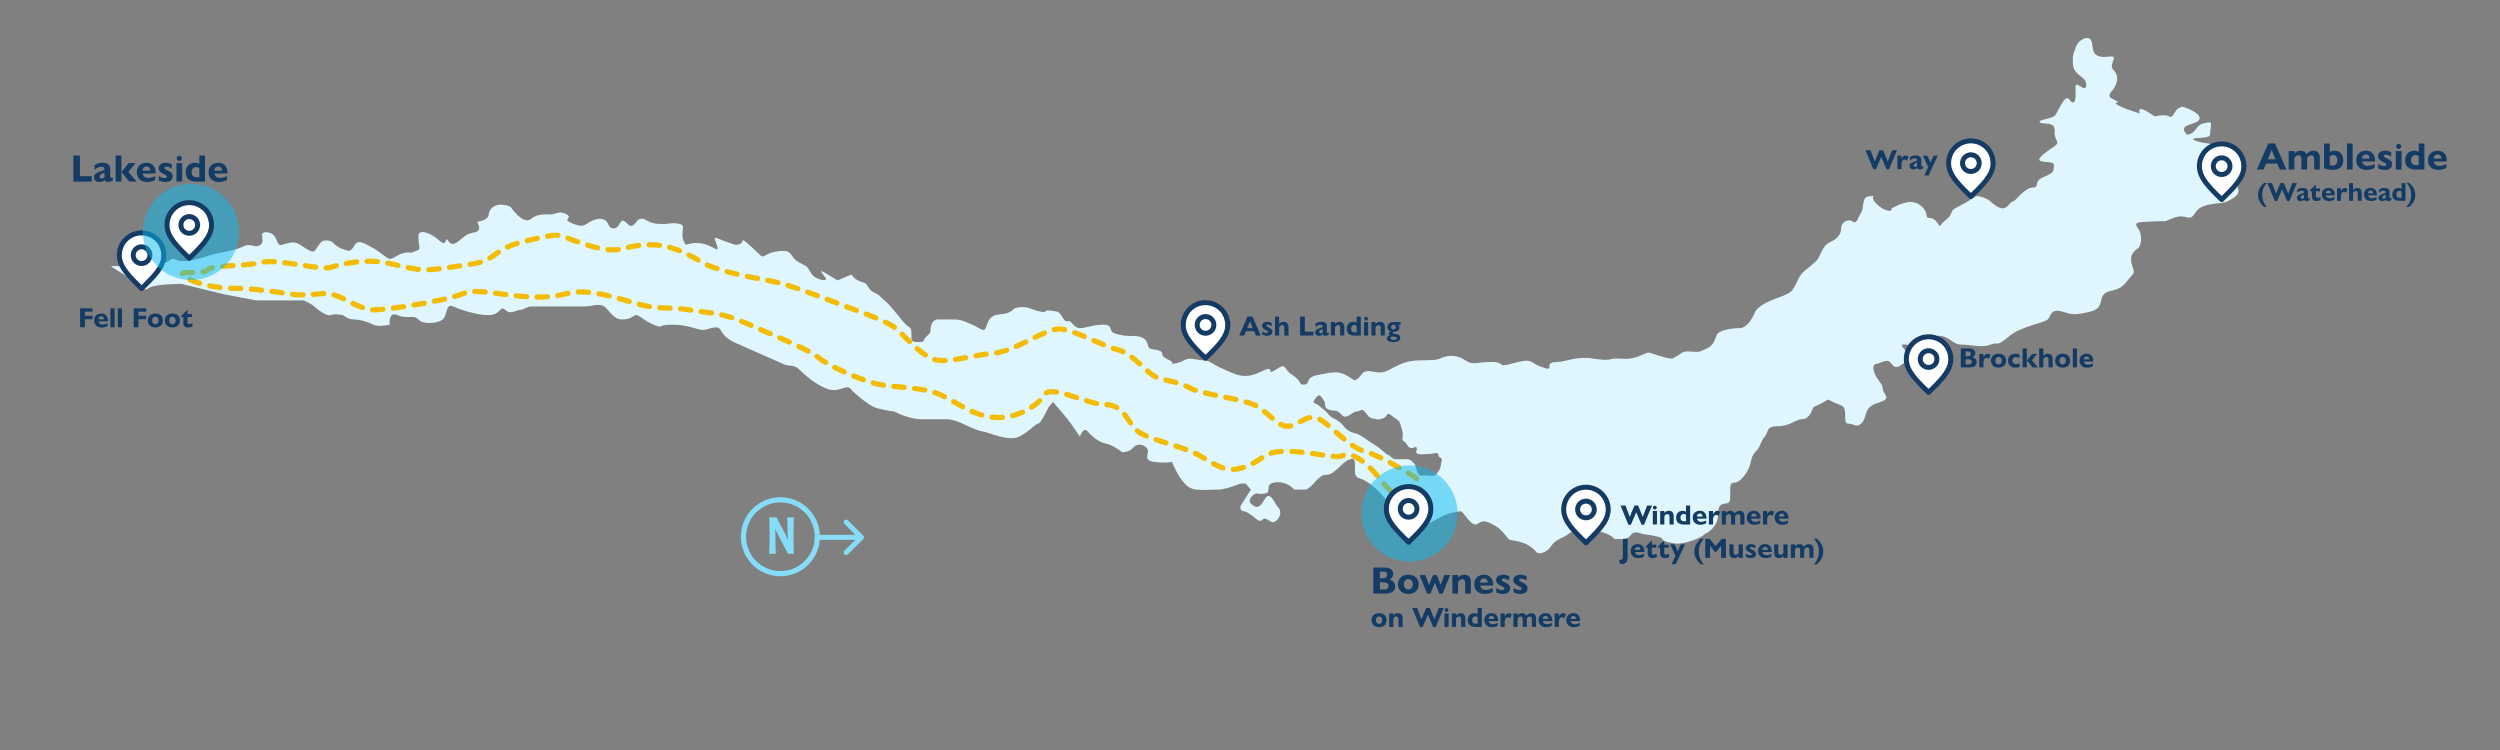 <?xml version="1.0" encoding="UTF-8"?>
<svg xmlns="http://www.w3.org/2000/svg" viewBox="0 0 1440 432">
  <rect x="0" y="0" width="1440" height="432" fill="#808080" stroke="none"/>
  <defs>
    <style>
      .cls-1 {
        fill: #85ddf7;
      }

      .cls-1, .cls-2, .cls-3, .cls-4, .cls-5 {
        stroke-width: 0px;
      }

      .cls-6, .cls-7, .cls-8, .cls-9 {
        fill: none;
      }

      .cls-6, .cls-8 {
        stroke: #85ddf7;
      }

      .cls-6, .cls-9 {
        stroke-width: 3px;
      }

      .cls-2 {
        fill: #0bbbef;
        isolation: isolate;
        opacity: .5;
      }

      .cls-7 {
        stroke: #133b64;
        stroke-width: 2.86px;
      }

      .cls-7, .cls-8 {
        stroke-linejoin: round;
      }

      .cls-7, .cls-8, .cls-9 {
        stroke-linecap: round;
      }

      .cls-8 {
        stroke-width: 2.92px;
      }

      .cls-9 {
        stroke: #f3bc00;
        stroke-dasharray: 0 0 6 6;
      }

      .cls-3 {
        fill: #fff;
      }

      .cls-4 {
        fill: #133b64;
      }

      .cls-5 {
        fill: #dff6fe;
      }
    </style>
  </defs>
  <g id="Base_Layers_lake_key_titles" data-name="Base Layers, lake, key, titles">
    <path id="lake" class="cls-5" d="m1195.5,27.5c2-5.5,7.22-6.5,8.5-5,3,3.5-2,12,12,10,4.5,0-2,4.5,1.5,8s2,8.5-1.5,12.5c-3.5,4,4,4.5,4,6-4.5,0,3,3.5,11.5,6,3,2.5-4-7.5,9.5,2,10-2,8,1.5,10,0,1.6-1.2,2.5-5,5-5-1-2,11,2.4,11,6,0,4.5-13.5,2.5-7.5,9.5,4.5,0,5.5-4.3,7.5-5.5s4.83-1.5,6-1.5,0,4.6,0,7c0,3-14,1.05-8.5,3.5,4.5,2,13,1.5,11,3.5-4,4-.4,6,4,6,5.5,0,6.5-1,6.5,2s-3,4.5,0,6.5c3,2,1.5,4.5,3,9s-2.5,6-6,8-14.5,0-18.5,6.5c-3.82,6.2-4.5,0-12.5,3-8,3-2,1.5-11,2s-12.5,0-9.5,4c3,4,1.68,10.41,0,11.5-8.5,5.5-.44,12.18-3,15-5,5.5-5.16,7.96-12.5,9.5-9.5,2-2,9.5-12,12s-11.19,1.37-16,0c-7-2-6.5,2.5-8.5,4.5s-15.5,4-22,9.5c-8.22,6.96-6,3-11,5s-11,0-16.5,0-6-4-12-5-4,5-8.5,5-6,1-11.5,0,0,3.5,0,4,3,3.5-.5,6c-3.5,2.5-5.5,4.5-8,1s-5-.5-8.5,0-1.5,5.5,0,8,3.5,4,3.5,6.5,4.5,5,0,7-4.5,1-7.5,3.5-2,7-5,9.5-4,0-7.5,0,.42-8.84-4-10.5c-12-4.5-3-4.5-16,1-2,5.5-4,7-7,7s-6.5,4-13.5,4-5,3-7.5,6-2,4-3.5,6.5c-1.5,2.5-3.5,2.5-4.5,8s-6,12-9.5,12-2,4-2.5,9.5c-.5,5.5-7-1.5-7,9.5,0,6.09-5.5,9.83-7.5,10.5-1.67,2.33-12.38,6.38-17.5,5.5-14.5-2.5,2-2.5-18.5-5.5-8.5-3-4.5,3-12,3s-1.5,0-8.5-3c-5.6-2.4-11.33-2.67-13.5-2.5-1.83,0-6.1.5-8.5,2.5-3,2.5-7.5,3-10,7s-7.19,5.01-8.5,3.5c-6.5-7.5-14.5-6-16-7.5s-4-5.5-7.5-7.5-7-4-10-1.5c-3.78,3.15-8.5-7-10-7s-8,1-13,4-10,5-14.5,6.5-8-2-10-4.5-3-9-6-13-9.5-10.5-15-12c-4.45-1.21-1.5-7.5-3-10.5-1.2-2.4-6.83,2-8.5,4-2.5,2.17-4.4,4.5-8,4.5-4.5,0-8,8.5-12,8.5h-6c-1.83-2.17-7.1-5.9-13.5-3.5-3.5,3,2,6-7,6-1.6-1.6-7,3-4.5,5.5,8.5,8.5,7-14.5,15,1.5,5,4-.9,10.86-3.5,9-7-5-3,2.5-9-2-.83-.83-4.1-3.6-6.5-4-2.4-.4-2-1.83-2-3l6-9.5-3-3.5h-3c-2.83,1.17-9.4,3.5-13,3.5-4.5,0-7.5.5-12.5,0s-7-4-9-6.5c-1.6-2-4-7.17-5-9.5-1.17.33-4.9.8-10.5,0-7-1-1.5-5.5-4-8-2.5-2.5-6-2.5-8,0-1.6,2-4.67,2.5-6,2.5-2-1.5-6.7-4.6-9.5-5-3.5-.5-8-4-10.5-7-2-2.4-3.83,1-4.5,3-1.67-2.5-5.4-8-7-10s-6.33-7.5-8.5-10l-2.5,3c-1.5,3.17-4.8,9.5-6,9.5-1.5,0-5,4.5-11,7.5s-17.5-2.5-21-3c-2.8-.4-8.83-3.17-11.5-4.5-1.83-.83-6.1-2.5-8.5-2.5h-15c-6,0-13.17-3-16-4.5-2.67-.33-8.7-1.3-11.5-2.5-3.5-1.5-11-7.5-13.5-10.5s-6.5,2.5-13.5,0-14-9-16.5-11.5-5.5-1.5-8-2.5-13.5-6-26-11.5c-6.5-2.5-9-5-11-8.5s-7.5.5-11,0-8-3-17-3-4.5,2.5-10.5,0-8-5.5-10-5.5-2.5,2.5-8,2.5-7.5-5.5-10.5-7.5-7,0-11.5,0h-30.5c-2.5,0-4.5,2-6.5,2s-5.5,3-8.5,0-2.5,3-9.5,3-16-3-20.5-5-3,5-6,7.5-11.5,3-14,0-6.5,0-12-2.5c-4.4-2-4.83,2.83-4.5,5.5-2.17.5-7.1,1.2-9.5,0-3-1.5-7.5-3-11-3-2.8,0-5.5-1.67-6.5-2.5-1.67-.33-5.4-.8-7,0-2,1-8-3.5-9.5-5-1.2-1.2-4.5-2.83-6-3.5h-27.5l-18.5-3.5-24.5-6c-5.33,0-16.6.5-19,2.5-2.4,2-4-.83-4.5-2.5l-9-5-8-5c1.83-1.17,10.5,2,15.5-3.5,5-5.5.85,1,6,1,5.5,0,5.5,2.5,10.5,0,5-2.5,1.5-2.5,6.5-1,5,1.5,13.5-1.5,18.5-3s14-2.5,19-5,6.5,1.5,10-1-2.5-8.5,5-7c5.39,1.08,3.68,8.19,7.5,7,8-2.5,8-1.5,13.5,2s5,1.5,7-1,2-3.5,5-3.5c5.5,0,2.5,3.5,13,6,4.5-1.5,2-8,10.5-3.5,6.15,3.26,6,3.5,11.5,7.5,3.44,2.5,6-4,14-3,7-2.5,4-1,4-9.5,0-4.5,7-2,12,2.5s3.06-2.91,5,0c4,6,7.5-3.5,14.5-4.5s1-6.5,3-6.5,6-1.5,6-4,3.5-8,12.5-4.5c3,4.5,8.5,10,12,7,3.5-3,8-2.5,11-2.5s5.5-2.5,9.5,0-4,2.5,4,5.5c8,3,6-1.5,14.5-3,7,0,4,5.5,8.5,5.5s3-8,8-2.5c3.36,3.7,5-3,7.5-3s1.5,0,4.5,1.5c3,1.5,6,1.5,9,1.5s4.5-1,9,0c4.5,1-1,5.5,3.5,12,14.5-5,21.5,10,17-2.5-1.14-3.16.5-1,11.5,2.5,5.5,0,3.5-3.5,5-2.5,1.5,1,7,6,9.5,8.5s2.5-2.5,14-2.5c4.5.5,3.5,4,8,6.5s4.5,1.5,7,6,10.37,5.4,8.5,3c-5.44-7-1-3,7,1.5,14-6,3-2.5,15.5,1.5,2,.5,2,4,5.5,5.5s4,3,6.5,5,7.05,7.82,10,11.5c4,5,5,2,5,8,0,3-.5,4,4,4s2-1,5-3.5c3-2.5,1.5-3.5,2.5-6.5.8-2.4,2.67-3,3.5-3h9c3,0,4.5,0,11,3s6.92,5,8.5,0c3-9.5,10-3,16-9.5,7.5-2,9.42,1.07,15,2,6,1-1.5-2,9.5,0,2.46.45,3.76,6.62,6,5.5,2-1,3.5,4,7,4s7.5-2,13.5-2,2.79,3.77,6.5,5c4.5,1.5,7,1.5,10.5,1.5,9.5,0,8,5.34,9.5,7,2.17,1.33,7.5.5,7.5,3.5,0,2.83,7,3.5,5.5,5.5,1.67,0,4.2-.4,7-2,3.5-2,7,0,11,0s4.5,2,11.5,5c7,3,12,6.5,22,1.5,9.43-4.72,1.5,3.5,9-1.5,5.58-3.72,3.5,0,9,3.5,5.48,3.49,3.5,6,7,5.5s0-4.07,7.5-5.5c10.5-2,12.5-3,21,3,5-1,3-6.5,10.5-5,6.67,1.33,7.5,0,13.5-3,4.92-2.46,8.5-3.5,16.5-3.5s9-1,9-1c.04-.02,7.02-3.99,14.5,1,4.65,3.1,6,1,15,1s2.5,3.42,11.5,1c13-3.5,10-1,16.5,1.5,10.73,4.13.5-2.5,10-2.5,4.5,0,11-3.5,20.5-2,10.83,1.71,9,0,13.5,0s7,1,13.5-1.5,3-2.5,11.5,0c8.5,2.5,7,1.5,10,0s2.5-3,8-2.5c5.5.5,5,0,9.5-2,4.5-2,4.5-7,6-8.5s7-3,12.5-3,8.98-9.44,9-9.5c0,0,1.5-3.5,10.5-7,6.27-2.44,4.5-1.5,8.5-3.5s4.5-7,7.5-11c2.1-2.8,8.5-6.5,10-9.5s3-7.5,6.5-9,6.5-4,6.5-8,4.55-5.56,6.5-4c2.5,2,3-2,5-5s0-9.5,5-9.5c6,0-1.5-1,4,4.5,4.4,4.4,9.33,4.83,8.5,2.5,2.83-1.33,10.3-5.7,15.5-2.5,6.5,4,3.5,8,6,8,5.5,0,5.5,6.5,7,4,1.5-2.5,5-3.5,6-7,.88-3.08,4-2.5,14-9.5,2.4-.4,7.67,1.83,8.5,3,1.33,1.33,4.6,4,7,4,3,0,4.5-4,6-4s6.5-8,11.5-8c4,0,0-3.5,6-6,6-2.5,6-3,6-7s-18.75,2,0-10.5c4.5-3,0-3,.5-9,.5-6-7-3.5-8.5-5-1.5-1.5,6-2,8-3.5,2-1.5,1.5-2.5,5-8,3.5-5.5,4,0,6,0s1.5-5,1.5-9,5,3,6,0c1-3-1.5-5-3.5-6.5s-4-3.5-4-7-.5-3.5,1.5-9Zm-435,200.5c-1-1-2.5,1-3.5,2.5-1,2.5,0,1,2.5,3,2.5,2,4.5,3.5,6,5.5s5.5,2.5,8.5,6.5,6,3.5,9,5,5,3.5,8.5,5.5,6.5,5.5,8,6,2.5,2.5,4,2.5h6.5c2.5,0,3,1,4.5,2.5s1,4,2.5,6c1.45,1.94,1.03.59,5.55.96l.9.08c4.49.37,3.59-1.09,5.05-2.54s1.5-5,2-6.5-2-1-2-3-3-.5-5.5-.5-3.5.5-6,0c-2.5-.5-.5-2-1-3.5s-1.5.5-3.5,0-1.5-2-3.5-3.5-1-1.5-1-4-1-4.5-1.5-6.5-3-3-5.5-5c-2.5-2-1.5,1-4.5,2s-3.5.5-6,0-2.5-2-4.5-4-2.5,0-4.5,0c-2,0-4.5,3-6.5,3s-2.5-2-4.5-3-2,0-5-1-2-3.5-2.5-4.5-1.5-2.5-2.5-3.5Z"></path>
    <g id="Compass">
      <path id="Arrow" class="cls-8" d="m472.83,309.5h23.33m0,0l-8.75-8.75m8.75,8.75l-8.75,8.75"></path>
      <circle id="compass_circle" data-name="compass circle" class="cls-6" cx="449.52" cy="309.16" r="21.27"></circle>
      <path id="North" class="cls-1" d="m443.01,298.01h4.26c.88,1.68,2,3.76,3.62,6.88s2.68,5.26,2.91,6h.06c-.15-1.5-.23-3.73-.23-6.03,0-1.35-.09-5.03-.24-6.85h3.91c-.18,1.56-.21,4.73-.21,7.73v4.7c0,6.2.09,7.44.21,8.55h-3.44l-4.23-8.08c-1.76-3.38-2.82-5.5-3.12-6.35h-.06c.15.94.23,2.76.23,7.5,0,3.88.12,6.32.24,6.94h-3.91c.21-1.79.21-5.35.21-7.56v-6.2c0-4.53-.09-6.2-.21-7.23Z"></path>
    </g>
  </g>
  <g id="R_O_U_T_E_S" data-name="R O U T E S">
    <path id="Yellow_Cruise" data-name="Yellow Cruise" class="cls-9" d="m818,293.5c0,4.4-.83,6.5-3.5,9.5-4.5,0-4.5-6.5-4.5-9.5s-10.5-11.5-13.5-15.5-9.5-12-16-15-5.5,0-10.5,0-20.5-3.5-31.5-3-11.5,5.5-21.5,9-15,0-25-6-30-9.5-36.5-14.5c-6.5-5-7.33-15.5-19.5-15.5-9.5,0-31-12-34.5-5.5-2.55,4.74-13.5,13-26.5,13s-22.5-8-33-13-28-4-37.5-6.5c-9.5-2.5-27-10-33-15s-26.5-13-41-19.5-21-6-33.5-8-17,0-28-3c-11-3-29.93-9.77-42-6.5-24,6.5-49.5-4.5-60,0s-44,9.5-52,9.5-20-9.5-26.5-9.5-12.5,2-24,0-24.5-3-31.5-3-19.5-2-26.5-6.5c-7-4.5,11-1,13-4s21-2,29-4,16,0,30.5,2,9,0,22-2,18.5-1,31,2,16,2,30.5,0c14.5-2,17-2.5,23.5-7.5s15-7,27-9.5,9.5,0,26.5,5,18.5,1,27.5,0,16.5-1,28,4.5,7.5,5.5,20.5,9.5,23.5,5,33.5,7.5,34,12,43.5,15.5c9.5,3.5,20,7.5,24,11s11,12,19,16.5,23.5-1.5,36.5-2.5,30-14.5,38.5-14,25,10,33.5,12,17,14,22.5,16,13,2.5,19,6,28.5,6,36.5,9.5,13,12,19,12.5,10-6,16.5-5,18,16.5,28.5,19.5,24,12,28.5,14.5,3.5,13.5,3.5,19Z"></path>
  </g>
  <g id="P_I_E_R_S" data-name="P I E R S">
    <g id="Ambleside">
      <ellipse class="cls-3" cx="1279.57" cy="97.43" rx="11.62" ry="15.26"></ellipse>
      <path class="cls-7" d="m1279.67,100.52c2.66,0,4.81-2.15,4.81-4.81s-2.15-4.81-4.81-4.81-4.81,2.15-4.81,4.81,2.15,4.81,4.81,4.81Z"></path>
      <path class="cls-7" d="m1279.67,114.95c6.41-6.41,12.83-12.16,12.83-19.24s-5.74-12.83-12.83-12.83-12.83,5.74-12.83,12.83,6.41,12.83,12.83,19.24Z"></path>
      <g>
        <path class="cls-4" d="m1310.42,82.64l6.6,15.03h-3.87l-1.45-3.45h-6.45l-1.43,3.45h-3.87l6.54-15.03h3.94Zm-4.18,9.15h4.47l-2.24-5.46-2.22,5.46Z"></path>
        <path class="cls-4" d="m1328.54,88.85c1.3-1.47,2.46-2.05,3.94-2.05,2.49,0,3.74,1.56,3.74,4.29v6.58h-3.28v-5.98c0-1.45-.57-2.29-1.72-2.29-.81,0-1.63.55-2.33,1.58v6.69h-3.28v-5.94c0-1.58-.53-2.33-1.72-2.33-.73,0-1.43.31-2.33,1.58v6.69h-3.28v-10.67h3.28v1.5c1.1-1.14,2.11-1.69,3.59-1.69,1.61,0,2.84.73,3.39,2.05Z"></path>
        <path class="cls-4" d="m1343.7,97.87c-1.87,0-3.43-.4-5.04-.92v-14.28h3.3v5c.77-.59,1.83-.86,2.86-.86,3.41,0,4.93,2.79,4.93,5.54,0,3.92-2.64,5.52-6.05,5.52Zm-1.74-2.77c.48.18,1.19.26,1.69.26,1.14,0,2.66-.57,2.66-2.99,0-1.87-.97-3.06-2.35-3.06-.59,0-1.32.26-2,.79v4.99Z"></path>
        <path class="cls-4" d="m1355.12,82.66v15.01h-3.3v-15.01h3.3Z"></path>
        <path class="cls-4" d="m1368.03,92.41v.62h-7.48c.24,1.52,1.52,2.53,3.12,2.53,1.39,0,2.77-.42,4.09-1.12v2.27c-1.32.77-2.86,1.17-4.73,1.17-3.56,0-5.87-2.22-5.87-5.59s2.18-5.48,5.76-5.48c2.79,0,5.1,1.87,5.1,5.61Zm-3.12-1.06c-.02-1.47-.81-2.38-2.13-2.38s-2.27.95-2.29,2.38h4.42Z"></path>
        <path class="cls-4" d="m1373.77,86.8c1.23,0,2.51.31,3.54.86v2.49c-1.3-.81-2.2-1.1-3.08-1.1s-1.19.35-1.19.73c0,.44.15.68,1.94,1.5,1.89.84,2.88,1.8,2.88,3.37,0,1.8-1.36,3.23-4.09,3.23-1.17,0-2.27-.18-3.94-.88v-2.57c1.21.79,2.29,1.21,3.23,1.21s1.47-.35,1.47-.77c0-.57-.35-.86-2.09-1.69-1.98-.92-2.73-1.96-2.73-3.28,0-1.63,1.5-3.08,4.05-3.08Z"></path>
        <path class="cls-4" d="m1383.3,87v10.67h-3.3v-10.67h3.3Zm-.18-2.68c0,.81-.66,1.5-1.47,1.5s-1.5-.68-1.5-1.5.64-1.5,1.5-1.5,1.47.68,1.47,1.5Z"></path>
        <path class="cls-4" d="m1396.46,82.66v15.01h-4.84c-4.73,0-6.27-2.2-6.27-5.48,0-2.88,1.85-5.39,5.13-5.39,1.08,0,1.92.22,2.71.7v-4.84h3.28Zm-4.51,12.45h1.23v-5.21c-.64-.44-1.25-.59-1.96-.59-1.41,0-2.42,1.12-2.42,2.86,0,2.09.84,2.95,3.15,2.95Z"></path>
        <path class="cls-4" d="m1409.37,92.41v.62h-7.48c.24,1.52,1.52,2.53,3.12,2.53,1.39,0,2.77-.42,4.09-1.12v2.27c-1.32.77-2.86,1.17-4.73,1.17-3.56,0-5.87-2.22-5.87-5.59s2.18-5.48,5.76-5.48c2.79,0,5.1,1.87,5.1,5.61Zm-3.12-1.06c-.02-1.47-.81-2.38-2.13-2.38s-2.27.95-2.29,2.38h4.42Z"></path>
        <path class="cls-4" d="m1305.75,105.31c-1.91,2.13-2.73,4.26-2.73,6.96s.88,4.93,2.73,6.93h-1.6c-2.1-1.79-3.53-4.19-3.53-6.93s1.25-4.88,3.53-6.96h1.6Z"></path>
        <path class="cls-4" d="m1308.69,105.44l2.32,6.09,2.55-6.09h1.95l2.5,6.09,2.38-6.09h2.62l-4.32,10.33h-1.32l-2.87-6.72-2.89,6.72h-1.35l-4.25-10.33h2.66Z"></path>
        <path class="cls-4" d="m1329.36,110.56v3c0,.34.06.61.33.61.18,0,.38-.07.67-.25v1.38c-.78.36-1.35.51-1.98.51s-1.02-.24-1.17-.76c-.65.55-1.35.76-2.15.76-1.32,0-2.07-.75-2.07-1.83,0-1.5,1.33-1.98,4.11-2.88v-.17c0-.85-.45-1.11-1.18-1.11-.96,0-1.92.46-2.7,1.3v-1.88c.87-.69,1.95-.99,3.12-.99,1.96,0,3.01.88,3.01,2.29Zm-3.34,3.96c.33,0,.71-.2,1.09-.53v-1.84c-1.15.48-1.89.79-1.89,1.54,0,.5.33.83.79.83Z"></path>
        <path class="cls-4" d="m1333.72,106.4h.22v2.15h2.4v1.62h-2.4v2.58c0,.75.18,1.21,1.02,1.21.58,0,1.11-.23,1.62-.51v1.81c-.63.33-1.57.54-2.28.54-1.83,0-2.61-.96-2.61-2.7v-2.94h-1.18v-.52l3.21-3.24Z"></path>
        <path class="cls-4" d="m1344.81,112.08v.42h-5.1c.17,1.04,1.04,1.73,2.13,1.73.95,0,1.89-.29,2.79-.77v1.54c-.9.53-1.95.79-3.22.79-2.43,0-4-1.51-4-3.81s1.48-3.73,3.93-3.73c1.9,0,3.48,1.27,3.48,3.82Zm-2.13-.72c-.01-1-.55-1.62-1.46-1.62s-1.54.65-1.56,1.62h3.01Z"></path>
        <path class="cls-4" d="m1352.2,108.87l-.9,2.21c-.41-.39-.81-.6-1.23-.6-.78,0-1.37.6-1.7,1.85v3.34h-2.25v-7.27h2.25v1.73c.54-1.12,1.35-1.86,2.25-1.86.53,0,.97.18,1.58.61Z"></path>
        <path class="cls-4" d="m1360.35,111.19v4.48h-2.25v-4.17c0-.96-.39-1.47-1.14-1.47-.58,0-1.08.31-1.63,1.11v4.53h-2.25v-10.23h2.25v3.97c.71-.79,1.48-1.15,2.46-1.15,1.86,0,2.56,1.21,2.56,2.92Z"></path>
        <path class="cls-4" d="m1369.08,112.08v.42h-5.1c.17,1.04,1.04,1.73,2.13,1.73.95,0,1.89-.29,2.79-.77v1.54c-.9.53-1.95.79-3.22.79-2.43,0-4-1.51-4-3.81s1.48-3.73,3.93-3.73c1.9,0,3.48,1.27,3.48,3.82Zm-2.13-.72c-.01-1-.55-1.62-1.46-1.62s-1.54.65-1.56,1.62h3.01Z"></path>
        <path class="cls-4" d="m1376.41,110.56v3c0,.34.06.61.33.61.18,0,.38-.07.67-.25v1.38c-.78.36-1.35.51-1.98.51s-1.02-.24-1.17-.76c-.65.55-1.35.76-2.15.76-1.32,0-2.07-.75-2.07-1.83,0-1.5,1.33-1.98,4.11-2.88v-.17c0-.85-.45-1.11-1.18-1.11-.96,0-1.92.46-2.7,1.3v-1.88c.87-.69,1.95-.99,3.12-.99,1.96,0,3.01.88,3.01,2.29Zm-3.34,3.96c.33,0,.71-.2,1.09-.53v-1.84c-1.15.48-1.89.79-1.89,1.54,0,.5.33.83.79.83Z"></path>
        <path class="cls-4" d="m1385.55,105.44v10.23h-3.3c-3.22,0-4.27-1.5-4.27-3.73,0-1.96,1.26-3.67,3.49-3.67.74,0,1.31.15,1.85.48v-3.3h2.23Zm-3.08,8.49h.84v-3.56c-.44-.3-.86-.4-1.33-.4-.96,0-1.65.77-1.65,1.95,0,1.43.57,2.01,2.14,2.01Z"></path>
        <path class="cls-4" d="m1386.1,119.19c1.92-2.16,2.73-4.27,2.73-6.96s-.87-4.9-2.73-6.93h1.61c2.26,2.01,3.52,4.14,3.52,6.92s-1.23,4.9-3.52,6.97h-1.61Z"></path>
      </g>
    </g>
    <g id="Wray">
      <ellipse class="cls-3" cx="1135.12" cy="95.69" rx="11.62" ry="15.26"></ellipse>
      <path class="cls-7" d="m1135.22,98.78c2.66,0,4.81-2.15,4.81-4.81s-2.15-4.81-4.81-4.81-4.81,2.15-4.81,4.81,2.15,4.81,4.81,4.81Z"></path>
      <path class="cls-7" d="m1135.22,113.21c6.41-6.41,12.83-12.16,12.83-19.24s-5.74-12.83-12.83-12.83-12.83,5.74-12.83,12.83,6.41,12.83,12.83,19.24Z"></path>
      <g>
        <path class="cls-4" d="m1077.39,86.52l2.48,6.5,2.72-6.5h2.08l2.67,6.5,2.54-6.5h2.8l-4.61,11.03h-1.41l-3.06-7.17-3.09,7.17h-1.44l-4.53-11.03h2.83Z"></path>
        <path class="cls-4" d="m1099.35,90.18l-.96,2.35c-.43-.42-.86-.64-1.31-.64-.83,0-1.46.64-1.81,1.97v3.57h-2.4v-7.76h2.4v1.84c.58-1.2,1.44-1.98,2.4-1.98.56,0,1.04.19,1.68.66Z"></path>
        <path class="cls-4" d="m1106.66,91.97v3.2c0,.37.06.66.35.66.19,0,.4-.08.72-.27v1.47c-.83.38-1.44.54-2.11.54s-1.09-.26-1.25-.82c-.69.59-1.44.82-2.29.82-1.41,0-2.21-.8-2.21-1.95,0-1.6,1.42-2.11,4.39-3.07v-.18c0-.91-.48-1.18-1.26-1.18-1.02,0-2.05.5-2.88,1.39v-2c.93-.74,2.08-1.06,3.33-1.06,2.1,0,3.22.94,3.22,2.45Zm-3.57,4.23c.35,0,.75-.21,1.17-.56v-1.97c-1.23.51-2.02.85-2.02,1.65,0,.53.35.88.85.88Z"></path>
        <path class="cls-4" d="m1110.18,89.67l1.73,4,1.84-4h2.38l-5.31,11.43h-2.45l2.27-4.85-3.07-6.58h2.61Z"></path>
      </g>
    </g>
    <g id="Bowness">
      <circle id="ON_Highlight_Bowness_Pier" data-name="ON Highlight Bowness Pier" class="cls-2" cx="811.84" cy="295.77" r="27.72"></circle>
      <ellipse class="cls-3" cx="811.25" cy="294.83" rx="11.62" ry="15.26"></ellipse>
      <path class="cls-7" d="m811.35,297.91c2.66,0,4.81-2.15,4.81-4.81s-2.15-4.81-4.81-4.81-4.81,2.15-4.81,4.81,2.15,4.81,4.81,4.81Z"></path>
      <path class="cls-7" d="m811.35,312.34c6.41-6.41,12.83-12.16,12.83-19.24s-5.74-12.83-12.83-12.83-12.83,5.74-12.83,12.83,6.41,12.83,12.83,19.24Z"></path>
      <g>
        <path class="cls-4" d="m797.42,326.9c3.19,0,5.1,1.41,5.1,3.63,0,1.5-.86,2.73-2.16,3.26,2.24.7,3.26,2.13,3.26,3.92,0,3.32-2.71,4.2-6.07,4.2h-6.51v-15.01h6.38Zm-2.6,6.23h1.61c1.61,0,2.49-.55,2.49-1.98,0-1.32-.73-1.91-2.33-1.91h-1.76v3.89Zm1.98,6.45c1.96,0,3.01-.64,3.01-2.05s-1.01-2.09-3.01-2.09h-1.98v4.14h1.98Z"></path>
        <path class="cls-4" d="m817.18,336.56c0,3.41-2.44,5.54-5.98,5.54-3.89,0-5.96-2.49-5.96-5.52,0-3.19,2.16-5.54,5.98-5.54s5.96,2.31,5.96,5.52Zm-8.49,0c0,1.87.99,2.99,2.53,2.99s2.53-1.17,2.53-2.99-1.06-2.97-2.57-2.97-2.49,1.1-2.49,2.97Z"></path>
        <path class="cls-4" d="m820.98,331.23l2.18,5.68,2.24-5.68h2.16l2.27,5.68,2.13-5.68h3.32l-4.31,10.74h-1.89l-2.6-6.29-2.55,6.29h-1.89l-4.42-10.74h3.37Z"></path>
        <path class="cls-4" d="m847.23,335.39v6.51h-3.3v-6.03c0-1.61-.66-2.24-1.72-2.24-.86,0-1.61.48-2.35,1.63v6.64h-3.3v-10.67h3.3v1.47c1.06-1.19,2.24-1.67,3.61-1.67,2.68,0,3.76,1.8,3.76,4.36Z"></path>
        <path class="cls-4" d="m860.03,336.65v.62h-7.48c.24,1.52,1.52,2.53,3.12,2.53,1.39,0,2.77-.42,4.09-1.12v2.27c-1.32.77-2.86,1.17-4.73,1.17-3.56,0-5.87-2.22-5.87-5.59s2.18-5.48,5.76-5.48c2.79,0,5.1,1.87,5.1,5.61Zm-3.12-1.06c-.02-1.47-.81-2.38-2.13-2.38s-2.27.95-2.29,2.38h4.42Z"></path>
        <path class="cls-4" d="m865.78,331.04c1.23,0,2.51.31,3.54.86v2.49c-1.3-.81-2.2-1.1-3.08-1.1s-1.19.35-1.19.73c0,.44.15.68,1.94,1.5,1.89.84,2.88,1.8,2.88,3.37,0,1.8-1.36,3.23-4.09,3.23-1.17,0-2.27-.18-3.94-.88v-2.58c1.21.79,2.29,1.21,3.23,1.21s1.47-.35,1.47-.77c0-.57-.35-.86-2.09-1.69-1.98-.92-2.73-1.96-2.73-3.28,0-1.63,1.5-3.08,4.05-3.08Z"></path>
        <path class="cls-4" d="m875.76,331.04c1.23,0,2.51.31,3.54.86v2.49c-1.3-.81-2.2-1.1-3.08-1.1s-1.19.35-1.19.73c0,.44.15.68,1.94,1.5,1.89.84,2.88,1.8,2.88,3.37,0,1.8-1.36,3.23-4.09,3.23-1.17,0-2.27-.18-3.94-.88v-2.58c1.21.79,2.29,1.21,3.23,1.21s1.47-.35,1.47-.77c0-.57-.35-.86-2.09-1.69-1.98-.92-2.73-1.96-2.73-3.28,0-1.63,1.5-3.08,4.05-3.08Z"></path>
        <path class="cls-4" d="m798.69,357.22c0,2.48-1.78,4.03-4.35,4.03-2.83,0-4.34-1.81-4.34-4.02,0-2.32,1.57-4.03,4.35-4.03s4.34,1.68,4.34,4.02Zm-6.18,0c0,1.36.72,2.18,1.84,2.18s1.84-.85,1.84-2.18-.77-2.16-1.87-2.16-1.81.8-1.81,2.16Z"></path>
        <path class="cls-4" d="m807.93,356.37v4.74h-2.4v-4.39c0-1.17-.48-1.63-1.25-1.63-.62,0-1.17.35-1.71,1.18v4.83h-2.4v-7.76h2.4v1.07c.77-.86,1.63-1.22,2.62-1.22,1.95,0,2.74,1.31,2.74,3.17Z"></path>
        <path class="cls-4" d="m816.27,350.19l2.48,6.5,2.72-6.5h2.08l2.67,6.5,2.54-6.5h2.8l-4.61,11.03h-1.41l-3.06-7.17-3.09,7.17h-1.44l-4.53-11.03h2.83Z"></path>
        <path class="cls-4" d="m834.41,353.34v7.76h-2.4v-7.76h2.4Zm-.13-1.95c0,.59-.48,1.09-1.07,1.09s-1.09-.5-1.09-1.09.46-1.09,1.09-1.09,1.07.5,1.07,1.09Z"></path>
        <path class="cls-4" d="m844.03,356.37v4.74h-2.4v-4.39c0-1.17-.48-1.63-1.25-1.63-.62,0-1.17.35-1.71,1.18v4.83h-2.4v-7.76h2.4v1.07c.77-.86,1.63-1.22,2.62-1.22,1.95,0,2.74,1.31,2.74,3.17Z"></path>
        <path class="cls-4" d="m853.52,350.19v10.92h-3.52c-3.44,0-4.56-1.6-4.56-3.99,0-2.1,1.34-3.92,3.73-3.92.78,0,1.39.16,1.97.51v-3.52h2.38Zm-3.28,9.06h.9v-3.79c-.46-.32-.91-.43-1.42-.43-1.02,0-1.76.82-1.76,2.08,0,1.52.61,2.15,2.29,2.15Z"></path>
        <path class="cls-4" d="m862.91,357.28v.45h-5.44c.18,1.1,1.1,1.84,2.27,1.84,1.01,0,2.02-.3,2.98-.82v1.65c-.96.56-2.08.85-3.44.85-2.59,0-4.27-1.62-4.27-4.07s1.58-3.99,4.19-3.99c2.03,0,3.71,1.36,3.71,4.08Zm-2.27-.77c-.02-1.07-.59-1.73-1.55-1.73s-1.65.69-1.66,1.73h3.22Z"></path>
        <path class="cls-4" d="m870.8,353.85l-.96,2.35c-.43-.42-.86-.64-1.31-.64-.83,0-1.46.64-1.81,1.97v3.57h-2.4v-7.76h2.4v1.84c.58-1.2,1.44-1.98,2.4-1.98.56,0,1.04.19,1.68.66Z"></path>
        <path class="cls-4" d="m879.18,354.69c.94-1.07,1.79-1.49,2.87-1.49,1.81,0,2.72,1.14,2.72,3.12v4.79h-2.38v-4.35c0-1.06-.42-1.67-1.25-1.67-.59,0-1.18.4-1.7,1.15v4.87h-2.38v-4.32c0-1.15-.38-1.7-1.25-1.7-.53,0-1.04.22-1.7,1.15v4.87h-2.38v-7.76h2.38v1.09c.8-.83,1.54-1.23,2.61-1.23,1.17,0,2.06.53,2.46,1.49Z"></path>
        <path class="cls-4" d="m894.08,357.28v.45h-5.44c.18,1.1,1.1,1.84,2.27,1.84,1.01,0,2.02-.3,2.98-.82v1.65c-.96.56-2.08.85-3.44.85-2.59,0-4.27-1.62-4.27-4.07s1.58-3.99,4.19-3.99c2.03,0,3.71,1.36,3.71,4.08Zm-2.27-.77c-.02-1.07-.59-1.73-1.55-1.73s-1.65.69-1.66,1.73h3.22Z"></path>
        <path class="cls-4" d="m901.96,353.85l-.96,2.35c-.43-.42-.86-.64-1.31-.64-.83,0-1.46.64-1.81,1.97v3.57h-2.4v-7.76h2.4v1.84c.58-1.2,1.44-1.98,2.4-1.98.56,0,1.04.19,1.68.66Z"></path>
        <path class="cls-4" d="m910.11,357.28v.45h-5.44c.18,1.1,1.1,1.84,2.27,1.84,1.01,0,2.02-.3,2.98-.82v1.65c-.96.56-2.08.85-3.44.85-2.59,0-4.27-1.62-4.27-4.07s1.58-3.99,4.19-3.99c2.03,0,3.71,1.36,3.71,4.08Zm-2.27-.77c-.02-1.07-.59-1.73-1.55-1.73s-1.65.69-1.66,1.73h3.22Z"></path>
      </g>
    </g>
    <g id="Ash_Landing" data-name="Ash Landing">
      <ellipse class="cls-3" cx="694.27" cy="188.87" rx="11.62" ry="15.26"></ellipse>
      <path class="cls-7" d="m694.38,191.96c2.66,0,4.81-2.15,4.81-4.81s-2.15-4.81-4.81-4.81-4.81,2.15-4.81,4.81,2.15,4.81,4.81,4.81Z"></path>
      <path class="cls-7" d="m694.38,206.39c6.41-6.41,12.83-12.16,12.83-19.24s-5.74-12.83-12.83-12.83-12.83,5.74-12.83,12.83,6.41,12.83,12.83,19.24Z"></path>
      <g>
        <path class="cls-4" d="m721.42,182.35l4.8,10.93h-2.82l-1.06-2.51h-4.69l-1.04,2.51h-2.82l4.75-10.93h2.86Zm-3.04,6.66h3.25l-1.63-3.97-1.62,3.97Z"></path>
        <path class="cls-4" d="m729.88,185.37c.9,0,1.83.22,2.58.62v1.81c-.94-.59-1.6-.8-2.24-.8s-.86.26-.86.53c0,.32.11.5,1.41,1.09,1.38.61,2.1,1.31,2.1,2.45,0,1.31-.99,2.35-2.98,2.35-.85,0-1.65-.13-2.86-.64v-1.87c.88.58,1.66.88,2.35.88s1.07-.26,1.07-.56c0-.42-.26-.62-1.52-1.23-1.44-.67-1.98-1.42-1.98-2.39,0-1.18,1.09-2.24,2.94-2.24Z"></path>
        <path class="cls-4" d="m742.17,188.5v4.79h-2.4v-4.45c0-1.02-.42-1.57-1.22-1.57-.62,0-1.15.34-1.75,1.18v4.83h-2.4v-10.92h2.4v4.24c.75-.85,1.58-1.23,2.62-1.23,1.99,0,2.74,1.3,2.74,3.12Z"></path>
        <path class="cls-4" d="m751.6,182.37v8.66h4.95v2.26h-7.7v-10.92h2.75Z"></path>
        <path class="cls-4" d="m764.29,187.82v3.2c0,.37.06.66.35.66.19,0,.4-.08.72-.27v1.47c-.83.38-1.44.54-2.11.54s-1.09-.26-1.25-.82c-.69.59-1.44.82-2.29.82-1.41,0-2.21-.8-2.21-1.95,0-1.6,1.42-2.11,4.39-3.07v-.18c0-.91-.48-1.18-1.26-1.18-1.02,0-2.05.5-2.88,1.39v-2c.93-.74,2.08-1.06,3.33-1.06,2.1,0,3.22.94,3.22,2.45Zm-3.57,4.23c.35,0,.75-.21,1.17-.56v-1.97c-1.23.51-2.02.85-2.02,1.65,0,.53.35.88.85.88Z"></path>
        <path class="cls-4" d="m774.32,188.54v4.74h-2.4v-4.39c0-1.17-.48-1.63-1.25-1.63-.62,0-1.17.35-1.71,1.18v4.83h-2.4v-7.76h2.4v1.07c.77-.86,1.63-1.22,2.62-1.22,1.95,0,2.74,1.31,2.74,3.17Z"></path>
        <path class="cls-4" d="m783.81,182.37v10.92h-3.52c-3.44,0-4.56-1.6-4.56-3.99,0-2.1,1.34-3.92,3.73-3.92.78,0,1.39.16,1.97.51v-3.52h2.38Zm-3.28,9.06h.9v-3.79c-.46-.32-.91-.43-1.42-.43-1.02,0-1.76.82-1.76,2.08,0,1.52.61,2.14,2.29,2.14Z"></path>
        <path class="cls-4" d="m788.06,185.52v7.76h-2.4v-7.76h2.4Zm-.13-1.95c0,.59-.48,1.09-1.07,1.09s-1.09-.5-1.09-1.09.46-1.09,1.09-1.09,1.07.5,1.07,1.09Z"></path>
        <path class="cls-4" d="m797.68,188.54v4.74h-2.4v-4.39c0-1.17-.48-1.63-1.25-1.63-.62,0-1.17.35-1.71,1.18v4.83h-2.4v-7.76h2.4v1.07c.77-.86,1.63-1.22,2.62-1.22,1.95,0,2.74,1.31,2.74,3.17Z"></path>
        <path class="cls-4" d="m806.76,187.04h-1.41c.51.43.74.98.74,1.58,0,1.38-1.1,2.38-2.88,2.51-.62.06-1.09.22-1.09.58,0,.4.5.5,1.71.64,1.89.21,2.71,1.01,2.71,2.24,0,1.58-1.38,2.45-3.87,2.45s-3.87-.83-3.87-2.11c0-.8.5-1.57,1.87-1.79-.42-.18-.7-.56-.7-.98,0-.58.42-1.1,1.2-1.28-1.28-.38-2.02-1.31-2.02-2.47,0-1.84,1.38-2.9,3.73-2.9h3.89v1.52Zm-4.02,8.71c1.14,0,1.83-.34,1.83-.96s-.72-.93-1.91-.93c-1.1,0-1.78.26-1.78.94,0,.62.62.94,1.86.94Zm-.16-6.02c.85,0,1.41-.58,1.41-1.31s-.61-1.33-1.36-1.33c-.9,0-1.39.75-1.39,1.36,0,.75.59,1.28,1.34,1.28Z"></path>
      </g>
    </g>
    <g id="Brockhole">
      <ellipse class="cls-3" cx="1110.76" cy="208.54" rx="11.62" ry="15.26"></ellipse>
      <path class="cls-7" d="m1110.86,211.63c2.66,0,4.81-2.15,4.81-4.81s-2.15-4.81-4.81-4.81-4.81,2.15-4.81,4.81,2.15,4.81,4.81,4.81Z"></path>
      <path class="cls-7" d="m1110.86,226.06c6.41-6.41,12.83-12.16,12.83-19.24s-5.74-12.83-12.83-12.83-12.83,5.74-12.83,12.83,6.41,12.83,12.83,19.24Z"></path>
      <g>
        <path class="cls-4" d="m1134.07,200.71c2.32,0,3.71,1.02,3.71,2.64,0,1.09-.62,1.98-1.57,2.37,1.63.51,2.37,1.55,2.37,2.85,0,2.42-1.97,3.06-4.42,3.06h-4.74v-10.92h4.64Zm-1.89,4.53h1.17c1.17,0,1.81-.4,1.81-1.44,0-.96-.53-1.39-1.7-1.39h-1.28v2.83Zm1.44,4.69c1.42,0,2.19-.46,2.19-1.49s-.74-1.52-2.19-1.52h-1.44v3.01h1.44Z"></path>
        <path class="cls-4" d="m1146.57,204.38l-.96,2.35c-.43-.42-.86-.64-1.31-.64-.83,0-1.46.64-1.81,1.97v3.57h-2.4v-7.76h2.4v1.84c.58-1.2,1.44-1.98,2.4-1.98.56,0,1.04.19,1.68.66Z"></path>
        <path class="cls-4" d="m1155.5,207.74c0,2.48-1.78,4.03-4.35,4.03-2.83,0-4.34-1.81-4.34-4.02,0-2.32,1.57-4.03,4.35-4.03s4.34,1.68,4.34,4.02Zm-6.18,0c0,1.36.72,2.18,1.84,2.18s1.84-.85,1.84-2.18-.77-2.16-1.87-2.16-1.81.8-1.81,2.16Z"></path>
        <path class="cls-4" d="m1163.22,204.19v2.03c-.8-.4-1.55-.53-2.1-.53-1.15,0-2,.82-2,2.03s.8,2.06,2.08,2.06c.56,0,1.23-.13,2.16-.48v1.98c-.93.35-1.65.48-2.51.48-3.38,0-4.24-2.54-4.24-4.02,0-1.65.99-4.03,4.19-4.03.83,0,1.5.11,2.42.46Z"></path>
        <path class="cls-4" d="m1167.45,200.71v10.92h-2.42v-10.92h2.42Zm5.91,3.15l-2.99,3.67,3.46,4.1h-3.07l-3.25-4.02,2.99-3.75h2.87Z"></path>
        <path class="cls-4" d="m1182.34,206.84v4.79h-2.4v-4.45c0-1.02-.42-1.57-1.22-1.57-.62,0-1.15.34-1.75,1.18v4.83h-2.4v-10.92h2.4v4.24c.75-.85,1.58-1.23,2.62-1.23,1.99,0,2.74,1.3,2.74,3.12Z"></path>
        <path class="cls-4" d="m1192.44,207.74c0,2.48-1.78,4.03-4.35,4.03-2.83,0-4.34-1.81-4.34-4.02,0-2.32,1.57-4.03,4.35-4.03s4.34,1.68,4.34,4.02Zm-6.18,0c0,1.36.72,2.18,1.84,2.18s1.84-.85,1.84-2.18-.77-2.16-1.87-2.16-1.81.8-1.81,2.16Z"></path>
        <path class="cls-4" d="m1196.33,200.71v10.92h-2.4v-10.92h2.4Z"></path>
        <path class="cls-4" d="m1205.72,207.8v.45h-5.44c.18,1.1,1.1,1.84,2.27,1.84,1.01,0,2.02-.3,2.98-.82v1.65c-.96.56-2.08.85-3.44.85-2.59,0-4.27-1.62-4.27-4.07s1.58-3.99,4.19-3.99c2.03,0,3.71,1.36,3.71,4.08Zm-2.27-.77c-.02-1.07-.59-1.73-1.55-1.73s-1.65.69-1.66,1.73h3.22Z"></path>
      </g>
    </g>
    <g id="Fell_foot" data-name="Fell foot">
      <ellipse class="cls-3" cx="81.45" cy="148.7" rx="11.62" ry="15.26"></ellipse>
      <path class="cls-7" d="m81.55,151.79c2.66,0,4.81-2.15,4.81-4.81s-2.15-4.81-4.81-4.81-4.81,2.15-4.81,4.81,2.15,4.81,4.81,4.81Z"></path>
      <path class="cls-7" d="m81.55,166.22c6.41-6.41,12.83-12.16,12.83-19.24s-5.74-12.83-12.83-12.83-12.83,5.74-12.83,12.83,6.41,12.83,12.83,19.24Z"></path>
      <g>
        <path class="cls-4" d="m53.3,177.58v1.95h-4.42v2.39h4.42v1.97h-4.42v4.61h-2.75v-10.92h7.17Z"></path>
        <path class="cls-4" d="m62.17,184.67v.45h-5.44c.18,1.1,1.1,1.84,2.27,1.84,1.01,0,2.02-.3,2.98-.82v1.65c-.96.56-2.08.85-3.44.85-2.59,0-4.27-1.62-4.27-4.07s1.58-3.99,4.19-3.99c2.03,0,3.71,1.36,3.71,4.08Zm-2.27-.77c-.02-1.07-.59-1.73-1.55-1.73s-1.65.69-1.66,1.73h3.22Z"></path>
        <path class="cls-4" d="m66.01,177.58v10.92h-2.4v-10.92h2.4Z"></path>
        <path class="cls-4" d="m70.26,177.58v10.92h-2.4v-10.92h2.4Z"></path>
        <path class="cls-4" d="m84.18,177.58v1.95h-4.42v2.39h4.42v1.97h-4.42v4.61h-2.75v-10.92h7.17Z"></path>
        <path class="cls-4" d="m93.83,184.6c0,2.48-1.78,4.03-4.35,4.03-2.83,0-4.34-1.81-4.34-4.02,0-2.32,1.57-4.03,4.35-4.03s4.34,1.68,4.34,4.02Zm-6.18,0c0,1.36.72,2.18,1.84,2.18s1.84-.85,1.84-2.18-.77-2.16-1.87-2.16-1.81.8-1.81,2.16Z"></path>
        <path class="cls-4" d="m103.64,184.6c0,2.48-1.78,4.03-4.35,4.03-2.83,0-4.34-1.81-4.34-4.02,0-2.32,1.57-4.03,4.35-4.03s4.34,1.68,4.34,4.02Zm-6.18,0c0,1.36.72,2.18,1.84,2.18s1.84-.85,1.84-2.18-.77-2.16-1.87-2.16-1.81.8-1.81,2.16Z"></path>
        <path class="cls-4" d="m107.75,178.6h.24v2.29h2.56v1.73h-2.56v2.75c0,.8.19,1.3,1.09,1.3.62,0,1.18-.24,1.73-.54v1.94c-.67.35-1.68.58-2.43.58-1.95,0-2.79-1.02-2.79-2.88v-3.14h-1.26v-.56l3.43-3.46Z"></path>
      </g>
    </g>
    <g id="Lakeside">
      <circle id="ON_Highlight_Lakeside" data-name="ON Highlight Lakeside" class="cls-2" cx="110.02" cy="133.56" r="27.72"></circle>
      <ellipse class="cls-3" cx="108.92" cy="131.28" rx="11.62" ry="15.26"></ellipse>
      <path class="cls-7" d="m109.02,134.37c2.66,0,4.81-2.15,4.81-4.81s-2.15-4.81-4.81-4.81-4.81,2.15-4.81,4.81,2.15,4.81,4.81,4.81Z"></path>
      <path class="cls-7" d="m109.02,148.8c6.41-6.41,12.83-12.16,12.83-19.24s-5.74-12.83-12.83-12.83-12.83,5.74-12.83,12.83,6.41,12.83,12.83,19.24Z"></path>
      <g id="Lakeside-2" data-name="Lakeside">
        <path class="cls-4" d="m46.03,89.6v11.9h6.8v3.1h-10.58v-15.01h3.78Z"></path>
        <path class="cls-4" d="m63.48,97.11v4.4c0,.51.09.9.48.9.26,0,.55-.11.99-.37v2.02c-1.14.53-1.98.75-2.9.75s-1.5-.35-1.72-1.12c-.95.81-1.98,1.12-3.15,1.12-1.94,0-3.04-1.1-3.04-2.68,0-2.2,1.96-2.9,6.03-4.22v-.24c0-1.25-.66-1.63-1.74-1.63-1.41,0-2.82.68-3.96,1.91v-2.75c1.28-1.01,2.86-1.45,4.58-1.45,2.88,0,4.42,1.3,4.42,3.37Zm-4.91,5.81c.48,0,1.03-.29,1.61-.77v-2.71c-1.69.7-2.77,1.17-2.77,2.27,0,.73.48,1.21,1.17,1.21Z"></path>
        <path class="cls-4" d="m69.93,89.6v15.01h-3.32v-15.01h3.32Zm8.12,4.33l-4.11,5.04,4.75,5.63h-4.22l-4.47-5.52,4.11-5.15h3.94Z"></path>
        <path class="cls-4" d="m89.66,99.35v.62h-7.48c.24,1.52,1.52,2.53,3.12,2.53,1.39,0,2.77-.42,4.09-1.12v2.27c-1.32.77-2.86,1.17-4.73,1.17-3.56,0-5.87-2.22-5.87-5.59s2.18-5.48,5.76-5.48c2.79,0,5.1,1.87,5.1,5.61Zm-3.12-1.06c-.02-1.47-.81-2.38-2.13-2.38s-2.27.95-2.29,2.38h4.42Z"></path>
        <path class="cls-4" d="m95.4,93.74c1.23,0,2.51.31,3.54.86v2.49c-1.3-.81-2.2-1.1-3.08-1.1s-1.19.35-1.19.73c0,.44.15.68,1.94,1.5,1.89.84,2.88,1.8,2.88,3.37,0,1.8-1.36,3.23-4.09,3.23-1.17,0-2.27-.18-3.94-.88v-2.57c1.21.79,2.29,1.21,3.23,1.21s1.47-.35,1.47-.77c0-.57-.35-.86-2.09-1.69-1.98-.92-2.73-1.96-2.73-3.28,0-1.63,1.5-3.08,4.05-3.08Z"></path>
        <path class="cls-4" d="m104.93,93.94v10.67h-3.3v-10.67h3.3Zm-.18-2.68c0,.81-.66,1.5-1.47,1.5s-1.5-.68-1.5-1.5.64-1.5,1.5-1.5,1.47.68,1.47,1.5Z"></path>
        <path class="cls-4" d="m118.08,89.6v15.01h-4.84c-4.73,0-6.27-2.2-6.27-5.48,0-2.88,1.85-5.39,5.13-5.39,1.08,0,1.92.22,2.71.7v-4.84h3.28Zm-4.51,12.45h1.23v-5.21c-.64-.44-1.25-.59-1.96-.59-1.41,0-2.42,1.12-2.42,2.86,0,2.09.84,2.95,3.15,2.95Z"></path>
        <path class="cls-4" d="m131,99.35v.62h-7.48c.24,1.52,1.52,2.53,3.12,2.53,1.39,0,2.77-.42,4.09-1.12v2.27c-1.32.77-2.86,1.17-4.73,1.17-3.56,0-5.87-2.22-5.87-5.59s2.18-5.48,5.76-5.48c2.79,0,5.1,1.87,5.1,5.61Zm-3.12-1.06c-.02-1.47-.81-2.38-2.13-2.38s-2.27.95-2.29,2.38h4.42Z"></path>
      </g>
    </g>
    <g id="Wmere_Jetty" data-name="Wmere Jetty">
      <ellipse class="cls-3" cx="913.4" cy="295.18" rx="11.62" ry="15.26"></ellipse>
      <path class="cls-7" d="m913.51,298.27c2.66,0,4.81-2.15,4.81-4.81s-2.15-4.81-4.81-4.81-4.81,2.15-4.81,4.81,2.15,4.81,4.81,4.81Z"></path>
      <path class="cls-7" d="m913.51,312.7c6.41-6.41,12.83-12.16,12.83-19.24s-5.74-12.83-12.83-12.83-12.83,5.74-12.83,12.83,6.41,12.83,12.83,19.24Z"></path>
      <g>
        <path class="cls-4" d="m936.27,291.2l2.48,6.5,2.72-6.5h2.08l2.67,6.5,2.54-6.5h2.8l-4.61,11.03h-1.41l-3.06-7.17-3.09,7.17h-1.44l-4.53-11.03h2.83Z"></path>
        <path class="cls-4" d="m954.42,294.35v7.76h-2.4v-7.76h2.4Zm-.13-1.95c0,.59-.48,1.09-1.07,1.09s-1.09-.5-1.09-1.09.46-1.09,1.09-1.09,1.07.5,1.07,1.09Z"></path>
        <path class="cls-4" d="m964.04,297.38v4.74h-2.4v-4.39c0-1.17-.48-1.63-1.25-1.63-.62,0-1.17.35-1.71,1.18v4.83h-2.4v-7.76h2.4v1.07c.77-.86,1.63-1.22,2.62-1.22,1.95,0,2.74,1.31,2.74,3.17Z"></path>
        <path class="cls-4" d="m973.52,291.2v10.92h-3.52c-3.44,0-4.56-1.6-4.56-3.99,0-2.1,1.34-3.92,3.73-3.92.78,0,1.39.16,1.97.51v-3.52h2.38Zm-3.28,9.06h.9v-3.79c-.46-.32-.91-.43-1.42-.43-1.02,0-1.76.82-1.76,2.08,0,1.52.61,2.14,2.29,2.14Z"></path>
        <path class="cls-4" d="m982.92,298.29v.45h-5.44c.18,1.1,1.1,1.84,2.27,1.84,1.01,0,2.02-.3,2.98-.82v1.65c-.96.56-2.08.85-3.44.85-2.59,0-4.27-1.62-4.27-4.07s1.58-3.99,4.19-3.99c2.03,0,3.71,1.36,3.71,4.08Zm-2.27-.77c-.02-1.07-.59-1.73-1.55-1.73s-1.65.69-1.66,1.73h3.22Z"></path>
        <path class="cls-4" d="m990.8,294.86l-.96,2.35c-.43-.42-.86-.64-1.31-.64-.83,0-1.46.64-1.81,1.97v3.57h-2.4v-7.76h2.4v1.84c.58-1.2,1.44-1.99,2.4-1.99.56,0,1.04.19,1.68.66Z"></path>
        <path class="cls-4" d="m999.19,295.7c.94-1.07,1.79-1.49,2.87-1.49,1.81,0,2.72,1.14,2.72,3.12v4.79h-2.38v-4.35c0-1.06-.42-1.67-1.25-1.67-.59,0-1.18.4-1.7,1.15v4.87h-2.38v-4.32c0-1.15-.38-1.7-1.25-1.7-.53,0-1.04.22-1.7,1.15v4.87h-2.38v-7.76h2.38v1.09c.8-.83,1.54-1.23,2.61-1.23,1.17,0,2.06.53,2.46,1.49Z"></path>
        <path class="cls-4" d="m1014.08,298.29v.45h-5.44c.18,1.1,1.1,1.84,2.27,1.84,1.01,0,2.02-.3,2.98-.82v1.65c-.96.56-2.08.85-3.44.85-2.59,0-4.27-1.62-4.27-4.07s1.58-3.99,4.19-3.99c2.03,0,3.71,1.36,3.71,4.08Zm-2.27-.77c-.02-1.07-.59-1.73-1.55-1.73s-1.65.69-1.66,1.73h3.22Z"></path>
        <path class="cls-4" d="m1021.97,294.86l-.96,2.35c-.43-.42-.86-.64-1.31-.64-.83,0-1.46.64-1.81,1.97v3.57h-2.4v-7.76h2.4v1.84c.58-1.2,1.44-1.99,2.4-1.99.56,0,1.04.19,1.68.66Z"></path>
        <path class="cls-4" d="m1030.11,298.29v.45h-5.44c.18,1.1,1.1,1.84,2.27,1.84,1.01,0,2.02-.3,2.98-.82v1.65c-.96.56-2.08.85-3.44.85-2.59,0-4.27-1.62-4.27-4.07s1.58-3.99,4.19-3.99c2.03,0,3.71,1.36,3.71,4.08Zm-2.27-.77c-.02-1.07-.59-1.73-1.55-1.73s-1.65.69-1.66,1.73h3.22Z"></path>
        <path class="cls-4" d="m937.52,310.4v10.04c0,2.53-.54,4.45-3.46,4.45-.4,0-.61-.03-.98-.1l-.43-2.29c1.89,0,2.11-.3,2.11-2.34v-9.76h2.75Z"></path>
        <path class="cls-4" d="m947.16,317.49v.45h-5.44c.18,1.1,1.1,1.84,2.27,1.84,1.01,0,2.02-.3,2.98-.82v1.65c-.96.56-2.08.85-3.44.85-2.59,0-4.27-1.62-4.27-4.07s1.58-3.99,4.19-3.99c2.03,0,3.71,1.36,3.71,4.08Zm-2.27-.77c-.02-1.07-.59-1.73-1.55-1.73s-1.65.69-1.66,1.73h3.22Z"></path>
        <path class="cls-4" d="m951.22,311.42h.24v2.29h2.56v1.73h-2.56v2.75c0,.8.19,1.3,1.09,1.3.62,0,1.18-.24,1.73-.54v1.94c-.67.35-1.68.58-2.43.58-1.95,0-2.79-1.02-2.79-2.88v-3.14h-1.26v-.56l3.43-3.46Z"></path>
        <path class="cls-4" d="m958.37,311.42h.24v2.29h2.56v1.73h-2.56v2.75c0,.8.19,1.3,1.09,1.3.62,0,1.18-.24,1.73-.54v1.94c-.67.35-1.68.58-2.43.58-1.95,0-2.79-1.02-2.79-2.88v-3.14h-1.26v-.56l3.43-3.46Z"></path>
        <path class="cls-4" d="m964.62,313.55l1.73,4,1.84-4h2.38l-5.31,11.43h-2.45l2.27-4.85-3.07-6.58h2.61Z"></path>
        <path class="cls-4" d="m981.42,310.26c-2.03,2.27-2.91,4.55-2.91,7.43s.94,5.27,2.91,7.39h-1.71c-2.24-1.9-3.76-4.47-3.76-7.39s1.33-5.2,3.76-7.43h1.71Z"></path>
        <path class="cls-4" d="m984.77,310.4l3.42,4.21,3.43-4.21h2.5v10.92h-2.75v-6.98l-3.07,3.83h-.26l-3.09-3.83v6.98h-2.69v-10.92h2.51Z"></path>
        <path class="cls-4" d="m998.53,313.55v4.37c0,1.12.42,1.65,1.25,1.65.64,0,1.22-.4,1.71-1.18v-4.83h2.4v7.76h-2.4v-1.07c-.77.85-1.62,1.22-2.63,1.22-1.65,0-2.74-.9-2.74-3.27v-4.64h2.4Z"></path>
        <path class="cls-4" d="m1008.48,313.41c.9,0,1.83.22,2.58.62v1.81c-.94-.59-1.6-.8-2.24-.8s-.86.26-.86.53c0,.32.11.5,1.41,1.09,1.38.61,2.1,1.31,2.1,2.45,0,1.31-.99,2.35-2.98,2.35-.85,0-1.65-.13-2.86-.64v-1.87c.88.58,1.66.88,2.35.88s1.07-.26,1.07-.56c0-.42-.26-.62-1.52-1.23-1.44-.67-1.98-1.42-1.98-2.38,0-1.18,1.09-2.24,2.94-2.24Z"></path>
        <path class="cls-4" d="m1020.55,317.49v.45h-5.44c.18,1.1,1.1,1.84,2.27,1.84,1.01,0,2.02-.3,2.98-.82v1.65c-.96.56-2.08.85-3.44.85-2.59,0-4.27-1.62-4.27-4.07s1.58-3.99,4.19-3.99c2.03,0,3.71,1.36,3.71,4.08Zm-2.27-.77c-.02-1.07-.59-1.73-1.55-1.73s-1.65.69-1.66,1.73h3.22Z"></path>
        <path class="cls-4" d="m1024.3,313.55v4.37c0,1.12.42,1.65,1.25,1.65.64,0,1.22-.4,1.71-1.18v-4.83h2.4v7.76h-2.4v-1.07c-.77.85-1.62,1.22-2.63,1.22-1.65,0-2.74-.9-2.74-3.27v-4.64h2.4Z"></path>
        <path class="cls-4" d="m1038.98,314.9c.94-1.07,1.79-1.49,2.87-1.49,1.81,0,2.72,1.14,2.72,3.12v4.79h-2.38v-4.35c0-1.06-.42-1.67-1.25-1.67-.59,0-1.18.4-1.7,1.15v4.87h-2.38v-4.32c0-1.15-.38-1.7-1.25-1.7-.53,0-1.04.22-1.7,1.15v4.87h-2.38v-7.76h2.38v1.09c.8-.83,1.54-1.23,2.61-1.23,1.17,0,2.06.53,2.46,1.49Z"></path>
        <path class="cls-4" d="m1044.75,325.08c2.05-2.3,2.91-4.56,2.91-7.43s-.93-5.23-2.91-7.4h1.71c2.42,2.15,3.76,4.42,3.76,7.38s-1.31,5.23-3.76,7.44h-1.71Z"></path>
      </g>
    </g>
  </g>
</svg>
